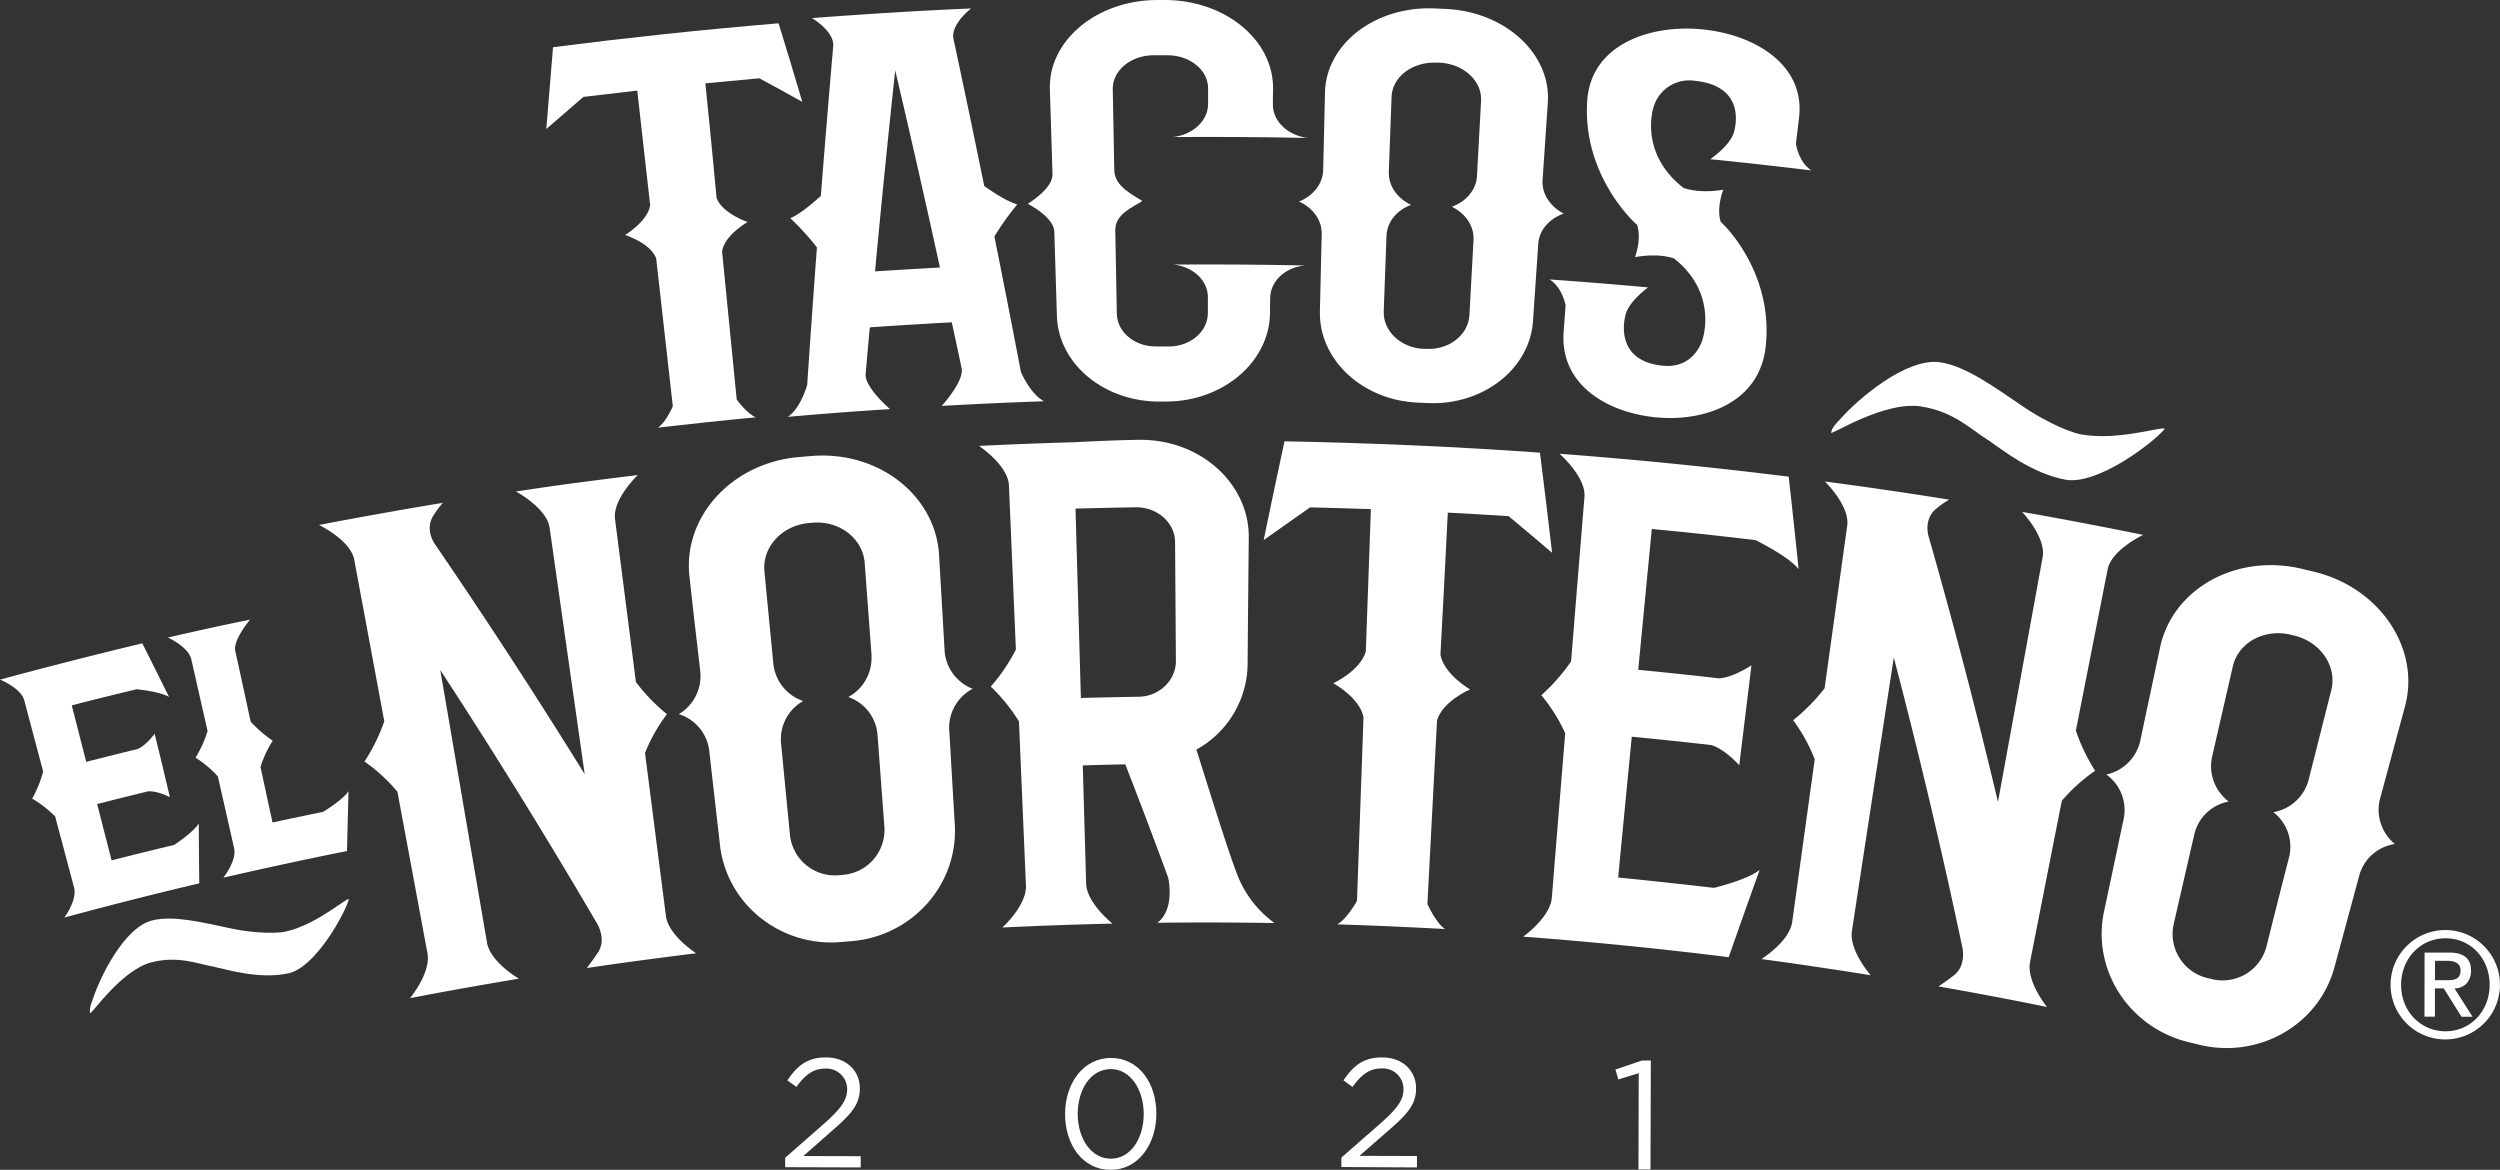 <svg xmlns="http://www.w3.org/2000/svg" viewBox="0 0 646.72 302.62"><rect x="0" y="0" width="646.72" height="302.62" fill="#333333" stroke="none"/><defs><style>.cls-1{fill:#fff;}</style></defs><g id="Layer_2" data-name="Layer 2"><g id="Curriculum_Vitae" data-name="Curriculum Vitae"><path class="cls-1" d="M243.64,105q13.22-.75,26.46-1.2c-3.51-1.75-6-7.56-6-7.56q-3.34-17.53-6.86-35.05a69.89,69.89,0,0,1,5.91-8.31c-2.41-.67-5.87-2.87-8.54-4.75q-3.89-19.14-8-38.25c-.57-3.71,4.6-7.7,4.6-7.69Q241,2.62,230.67,3.26T210.05,4.68s5.62,3.32,5.51,7.07q-1.69,19.47-3.22,38.94c-2.43,2.19-5.58,4.8-7.89,5.75A68.69,68.69,0,0,1,211.33,64Q210,81.79,208.81,99.6s-1.7,6.07-5,8.23q13.2-1.17,26.42-2s-6.4-5.48-6.31-8.92q.52-6.1,1.09-12.23,10.6-.73,21.2-1.3,1.31,6,2.58,12c.51,3.4-5.17,9.62-5.17,9.63M226.36,70.2q2.43-26,5.22-52,6,25.49,11.57,51-8.4.47-16.79,1"></path><path class="cls-1" d="M312.46,76.93V81c0,4.75-4.5,8.59-10,8.63l-3.36,0c-5.54.06-10.09-3.7-10.19-8.44q-.19-10.81-.4-21.62c-.07-4.25,4.65-6,7-7.58-2.36-1.55-7.17-3.71-7.26-7.95q-.18-10.52-.39-21c-.09-4.74,4.59-8.69,10.47-8.75l3.57,0c5.87-.05,10.63,3.81,10.62,8.55v.43c0,1.21,0,2.42,0,3.63,0,4.38-4,8-9.12,8.55q17.45-.12,34.88.23c-5.12-.64-9.06-4.29-9-8.67,0-1.21,0-2.42.05-3.63V23C329.48,10.31,316.81-.14,301,0l-1.88,0c-15.64.14-28,10.69-27.53,23.16q.34,11,.68,21.92c.11,3.77-6.4,7.63-6.39,7.64s6.75,3.41,6.86,7.18q.33,11,.67,21.93c.44,12.47,12.41,22.19,26.73,22.05l1.75,0c14.5-.13,26.44-10.18,26.65-22.82,0-.13,0-.26,0-.39,0-1.21,0-2.42.05-3.64.05-4.37,4-7.93,9-8.36q-17-.35-34-.23c5,.51,8.89,4.11,8.89,8.49"></path><path class="cls-1" d="M404.5,55.24c-3.39-1.74-5.6-4.93-5.47-8.45q.69-10.12,1.37-20.24c.89-12.5-10.89-23.52-26.35-24.24l-2.86-.13C355.74,1.49,343,11.4,342.76,23.93q-.18,7.53-.35,15.07l-.12,5c-.09,3.62-2.63,6.69-6.25,8.14,3.56,1.59,5.95,4.77,5.87,8.4,0,1.1-.06,2.22-.08,3.32h0q-.21,8.37-.39,16.73c-.25,12.54,11.06,22.93,25.23,23.56l2.62.12c14.18.66,26.38-8.66,27.28-21.17q.68-10.12,1.37-20.24c.34-3.51,3-6.37,6.56-7.6m-22.42-9.72c-.2,3.62-2.84,6.61-6.5,7.95,3.51,1.7,5.8,5,5.6,8.58q-.53,9.74-1.06,19.47c-.29,5.11-5.26,9-11.13,8.71l-.75,0c-5.86-.27-10.46-4.58-10.29-9.69L358.67,61c.13-3.62,2.7-6.66,6.35-8-3.51-1.67-5.87-4.88-5.75-8.5q.38-9.75.71-19.5c.19-5.1,5.38-9.07,11.61-8.79l.8,0c6.22.29,11,4.7,10.75,9.81q-.52,9.73-1.06,19.47"></path><path class="cls-1" d="M196.43,20.25q5.58,3,11.11,6.1-3-10.17-6.13-20.32-15,1.25-29.91,2.84-14.24,1.52-28.44,3.34-.9,10.58-1.74,21.16,4.77-4.17,9.6-8.3,7-.86,13.93-1.64,1.67,14.84,3.34,29.67c-.66,4.21-6.5,7.68-6.5,7.69s6.48,2,8.05,6q2.16,19.17,4.31,38.32s-1.78,4.15-3.86,5.52q6-.69,12-1.34,6.67-.71,13.34-1.34c-2.32-.91-4.94-4.59-4.95-4.59q-1.89-19.2-3.79-38.37c.68-4.21,6.58-7.56,6.59-7.56s-6.43-2.17-8-6.15Q184,36.41,182.47,21.56q7-.69,14-1.31"></path><path class="cls-1" d="M445.61,57.87h0l-.49-.49c-1.17-3.87.69-8.3.69-8.3s-5.78,1.11-10.28-.46c-11.65-9-7.83-20.79-7.8-20.81a9.59,9.59,0,0,1,10.66-6.91c13.9,1.37,10.22,13,10.22,13-.68,3.51-6.18,7.28-6.18,7.28q13.1,1.32,26.15,2.91c-3.34-2.19-4-6.87-4-6.87l.81-6.82C467,16.8,454,8.91,440.26,7.59s-28.63,4.11-29.65,18.3C409.21,45.37,423,57.7,423,57.72h0l.51.49c1.22,3.84-.57,8.31-.56,8.31s5.68-1.2,10.13.36c11.42,9.05,7.35,20.84,7.37,20.83s-1.95,7.69-10.21,6.9c-13.09-1.22-9.8-12.87-9.79-12.88.58-3.53,5.88-7.39,5.89-7.38q-12.73-1.17-25.51-2.06C404.18,74.31,405,79,405,79c-.16,2.28-.33,4.57-.51,6.84-1,13.68,11.26,20.9,23.91,22.12S455,104.13,456.72,90c2.34-19.45-11.07-32.16-11.11-32.14"></path><path class="cls-1" d="M418.6,227q1.75-18.21,3.52-36.43,10.29,1,20.57,2.17c3.58,1.07,7.24,5.22,7.24,5.23q.78-6.48,1.57-12.94t1.58-12.93s-4.63,3.16-8.41,3.38q-10.44-1.2-20.88-2.21l3.51-36.43q13.43,1.27,26.81,2.88s8.47,4.09,11.17,7.51q-1.23-12-2.57-23.92-29.58-3.69-59.28-5.93s6.87,6,6.45,11.16q-1.74,21.27-3.46,42.55a48.41,48.41,0,0,1-7.69,8.75,44.32,44.32,0,0,1,6.17,9.83q-1.74,21.27-3.46,42.56c-.44,5.17-7.42,10.06-7.41,10.07q26.64,2,53.17,5.31,3.94-11.29,8-22.57c-3.27,2.62-11.83,4.63-11.82,4.64Q431,228.24,418.6,227"></path><path class="cls-1" d="M251.67,178.21a11.48,11.48,0,0,1-7.29-9.53q-.72-12.5-1.45-25c-.83-15.44-15.66-27.19-33.1-25.71l-3.21.27c-17.43,1.51-30.06,15.62-28.25,31q1,9.22,2.1,18.48h0l.69,6.1a11.44,11.44,0,0,1-5.56,10.92,11.28,11.28,0,0,1,7.86,9.37c.16,1.35.31,2.71.46,4.07h0q1.16,10.26,2.34,20.51c1.8,15.36,15.81,26.35,31.29,25l2.88-.24c15.49-1.32,27.4-14.53,26.57-30q-.74-12.49-1.46-25a11.32,11.32,0,0,1,6.13-10.29m-26.23-8.56a11.45,11.45,0,0,1-6,10.71A11.27,11.27,0,0,1,227,190q.89,12,1.79,24a11.67,11.67,0,0,1-10.83,12.32l-.83.08a11.7,11.7,0,0,1-12.77-10.31q-1.17-12-2.32-23.94a11.31,11.31,0,0,1,5.73-10.8,11.43,11.43,0,0,1-7.7-9.52q-1.17-12-2.32-24c-.62-6.28,4.54-11.93,11.54-12.53l.89-.08c7-.6,13,4.09,13.5,10.38q.89,12,1.79,24"></path><path class="cls-1" d="M390.28,133.54q5.66,4.71,11.23,9.46-1.51-12.94-3.14-25.9-16.89-1.21-33.83-1.94-16.12-.69-32.26-1-2.75,12.76-5.38,25.54,6-4.26,12-8.45,7.86.18,15.73.46-.66,18.41-1.31,36.82c-1.44,5-8.43,8.23-8.42,8.23s6.78,3.63,7.82,8.75l-1.68,47.54s-2.63,4.76-5.12,6.07c4.42.13,8.82.3,13.23.49q7.33.32,14.67.73c-2.36-1.53-4.57-6.49-4.57-6.49l2.49-47.51c1.49-5,8.55-8,8.55-8s-6.68-3.81-7.67-8.94q1-18.39,1.91-36.79,7.88.4,15.73.92"></path><path class="cls-1" d="M172.55,184.77a48.54,48.54,0,0,1-8.05-8.34q-2.7-21.08-5.4-42.16c-.67-5.13,5.89-11.39,5.9-11.38-5.26.64-10.53,1.31-15.78,2s-10.51,1.46-15.76,2.25c0,0,8,4.27,8.72,9.4q4.53,31.89,9.08,63.75Q132.74,170.37,112.67,141s-2.91-3.68-.63-7.53a26.88,26.88,0,0,1,2.52-3.39q-8.2,1.35-16.37,2.82-7.84,1.4-15.67,2.9s8.19,3.93,9.12,9l7.77,41.78a47.45,47.45,0,0,1-5.12,10.41,44,44,0,0,1,8.52,7.83q3.89,20.88,7.77,41.78c.94,5.08-4.52,11.6-4.51,11.61,4.69-.9,9.38-1.78,14.07-2.61s9.39-1.65,14.1-2.43c0,0-7.37-4.23-8.26-9.33l-12.09-70.52q21.21,32.49,40.62,65.68s2.42,4,.2,7.35c-1.49,2.28-2.92,4.07-2.92,4.07q7.07-1.05,14.14-2t14.17-1.82s-7.17-4.55-7.84-9.68l-5.4-42.15a44,44,0,0,1,5.69-10.06"></path><path class="cls-1" d="M619.54,218.35A11.46,11.46,0,0,1,615.59,207q3.27-12.09,6.52-24.16c4.11-14.9-6.34-30.78-23.45-34.92l-3.15-.76c-17.12-4.1-33.61,5.27-36.74,20.41l-3.87,18.19h0c-.42,2-.84,4-1.27,6a11.45,11.45,0,0,1-8.75,8.6,11.28,11.28,0,0,1,4.51,11.38c-.29,1.33-.57,2.67-.85,4h0q-2.14,10.11-4.28,20.2c-3.14,15.15,6.71,30,21.91,33.65l2.83.69c15.19,3.67,30.77-5,34.88-20q3.27-12.08,6.53-24.16a11.28,11.28,0,0,1,9.13-7.79m-22.36-16.48a11.44,11.44,0,0,1-9.09,8.25,11.29,11.29,0,0,1,4.09,11.55q-3,11.66-5.9,23.32A11.72,11.72,0,0,1,572,253.24l-.81-.19a11.74,11.74,0,0,1-8.92-13.83c1.8-7.82,3.58-15.64,5.39-23.46a11.24,11.24,0,0,1,8.88-8.41,11.46,11.46,0,0,1-4.32-11.49q2.68-11.72,5.38-23.45c1.39-6.15,8.1-9.87,15-8.21l.88.21c6.86,1.65,11.15,8,9.59,14.14q-2.94,11.65-5.89,23.32"></path><path class="cls-1" d="M542,199.41A47.53,47.53,0,0,1,537,189l8.22-41.7c1-5.09,9.21-8.94,9.21-8.93q-7.82-1.59-15.64-3.08t-15.69-2.87s6.25,6.59,5.31,11.69q-5.77,31.68-11.56,63.35-8.11-34.26-17.87-68.45s-1.59-4.41,1.8-7.34a26,26,0,0,1,3.45-2.42q-8.19-1.3-16.39-2.51c-5.25-.77-10.51-1.49-15.76-2.19,0,0,6.5,6.32,5.77,11.45L472,178.05a47.77,47.77,0,0,1-8.14,8.25,43.77,43.77,0,0,1,5.59,10.12l-5.83,42.09c-.74,5.13-8,9.59-7.95,9.6q7.06.93,14.14,2c4.72.69,9.42,1.42,14.13,2.17,0,0-5.64-6.35-4.87-11.47q5.4-35.36,10.83-70.73,9.83,37.54,17.77,75.16s1,4.52-2.14,7c-2.15,1.69-4.06,2.93-4.07,2.93q7.05,1.25,14.08,2.57c4.69.89,9.37,1.82,14,2.76,0,0-5.38-6.57-4.39-11.66q4.1-20.84,8.22-41.69a44.34,44.34,0,0,1,8.59-7.74"></path><path class="cls-1" d="M299.38,238.71q15.17-.18,30.32.07a27.83,27.83,0,0,1-9.66-12.6c-2.49-6.37-7.81-23.63-10.55-32.27a25.58,25.58,0,0,0,13.25-21.77q.13-16.48.3-33c.18-14-12.53-25.59-28.42-25.36-6.32.07-16.89.62-16.89.63-2.86.08-5.73.17-8.59.27q-7.93.28-15.88.67s7.53,5,7.74,10.23l1.8,42.46a47.81,47.81,0,0,1-6.5,9.58,44.33,44.33,0,0,1,7.29,9q.9,21.22,1.81,42.46c.21,5.16-6.1,10.85-6.09,10.85q7.13-.33,14.25-.59t14.24-.41s-6.67-5.23-6.83-10.4L280.1,198s5.58-.17,11-.27q5.69,14.6,11.08,29.26s1.93,8.22-2.79,11.72M278.22,131.57q7.78-.21,15.57-.34c5.6-.08,10.16,4,10.19,9l.21,30.78c0,5-4.29,9.15-9.65,9.23q-7.46.12-14.93.32-.69-24.49-1.39-49"></path><path class="cls-1" d="M514.3,113.86c-4.48-2.82-9-7.45-17.39-8.72-9.5-1.46-23.35,7.55-23.22,6.8.17-1.27,1.11-2.18,2.39-3.56,4.48-5.1,17.14-16,25.9-14.65,6.55,1,13.82,6.32,21.54,11.55,3.49,2.43,10.57,6.29,14.87,7.1,9.93,1.83,22.59-2.66,21.49-1.3-3,3.56-17.4,14.54-25.6,13-8.77-1.62-16.5-7.87-20-10.27"></path><path class="cls-1" d="M28.87,222.57Q27,215.27,25.13,208q6.57-1.68,13.18-3.29c2.45-.17,5.64,1.51,5.64,1.51L42,198l-2-8.18s-2.12,2.95-4.39,3.94q-6.66,1.62-13.31,3.32-1.87-7.31-3.74-14.62,8.38-2.15,16.78-4.16s6,.57,8.4,2q-3.45-6.94-6.93-13.88Q18.38,170.84,0,175.81s5.43,2.15,6.29,5.4q2.43,9.19,4.88,18.38a30.4,30.4,0,0,1-2.85,7,28.28,28.28,0,0,1,5.95,4.63q2.45,9.18,4.89,18.37c.86,3.24-2.51,7.77-2.51,7.77q17.38-4.71,34.9-8.85-.09-7.74-.13-15.48c-1.45,2.34-6.36,5.53-6.36,5.53q-8.1,1.95-16.19,4"></path><path class="cls-1" d="M83.68,210q-6.6,1.35-13.18,2.77s-.43-1.94-3.11-14.36a28.65,28.65,0,0,1,3.16-6.81,31.64,31.64,0,0,1-5.71-4.92c-2.3-10.66-2.75-12.74-4-18.39-.53-2.79,3.84-8,3.85-8Q54,162.47,43.43,164.93s5.32,2.36,6.06,5.64q2.1,9.27,4.21,18.54A30.38,30.38,0,0,1,50.59,196a28.61,28.61,0,0,1,5.76,4.84q2.11,9.27,4.21,18.55c.74,3.27-2.8,7.66-2.79,7.66q16-3.69,32-6.9c.11-5.16.25-10.32.39-15.47-1.52,2.29-6.53,5.3-6.52,5.3"></path><path class="cls-1" d="M55.7,250.16c-4.45-.77-9.51-3-16.48-1.23-7.89,2-15.74,13.78-15.89,13.13-.29-1.07.15-2.12.7-3.64,1.81-5.58,8.06-18.51,15.35-20.32,5.45-1.37,12.89.49,20.63,2.13,3.53.78,10.34,1.52,13.95.74,8.32-1.83,16.66-9.65,16.25-8.2-1.15,3.86-8.65,17.46-15.53,19-7.37,1.62-15.47-.83-19-1.6"></path><path class="cls-1" d="M206,281.16l-2.31-1.68c2.52-3.75,5.17-6,10.09-5.93,5.07,0,8.66,3.38,8.65,8,0,4.12-2.18,6.63-7.11,10.89l-7.5,6.61,14.84.05V302l-19.55-.06v-2.44l10.18-8.92c4.29-3.83,5.85-6,5.86-8.78a5.34,5.34,0,0,0-5.62-5.37c-3.2,0-5.28,1.66-7.53,4.77"></path><path class="cls-1" d="M349.85,281.16l-2.31-1.68c2.53-3.75,5.18-6,10.11-5.93,5.09,0,8.67,3.38,8.67,8,0,4.12-2.19,6.63-7.13,10.89L351.68,299l14.87.05V302L347,301.9v-2.44l10.19-8.92c4.31-3.83,5.87-6,5.88-8.78a5.35,5.35,0,0,0-5.64-5.37c-3.19,0-5.29,1.66-7.54,4.77"></path><path class="cls-1" d="M287.27,302.62c-7.23,0-11.77-6.58-11.75-14.46s4.68-14.5,11.91-14.48,11.74,6.59,11.71,14.47-4.67,14.5-11.87,14.47m.08-26.06c-5.24,0-8.53,5.33-8.56,11.53s3.33,11.64,8.56,11.65,8.5-5.37,8.52-11.52-3.29-11.65-8.52-11.66"></path><polygon class="cls-1" points="424.73 274.34 427.05 274.35 426.96 302.53 423.85 302.52 423.92 277.62 418.64 279.24 417.89 276.68 424.73 274.34"></polygon><path class="cls-1" d="M632.6,240.59a14.15,14.15,0,1,1-14.19,14.11,14.18,14.18,0,0,1,14.19-14.11m0,26.19c6.51,0,11.42-5.22,11.44-12s-4.87-12.05-11.38-12.06-11.49,5.22-11.52,12,4.87,12,11.46,12.07m-5.39-20.37,6.34,0c3.81,0,5.69,1.54,5.68,4.69,0,2.66-1.7,4.58-4.29,4.57l4.68,7.34h-2.86l-4.6-7.34h-2.28l0,7.32h-2.7Zm2.68,7.15h3.22c2.07,0,3.41-.42,3.41-2.57,0-1.88-1.67-2.44-3.4-2.45h-3.21Z"></path></g></g></svg>